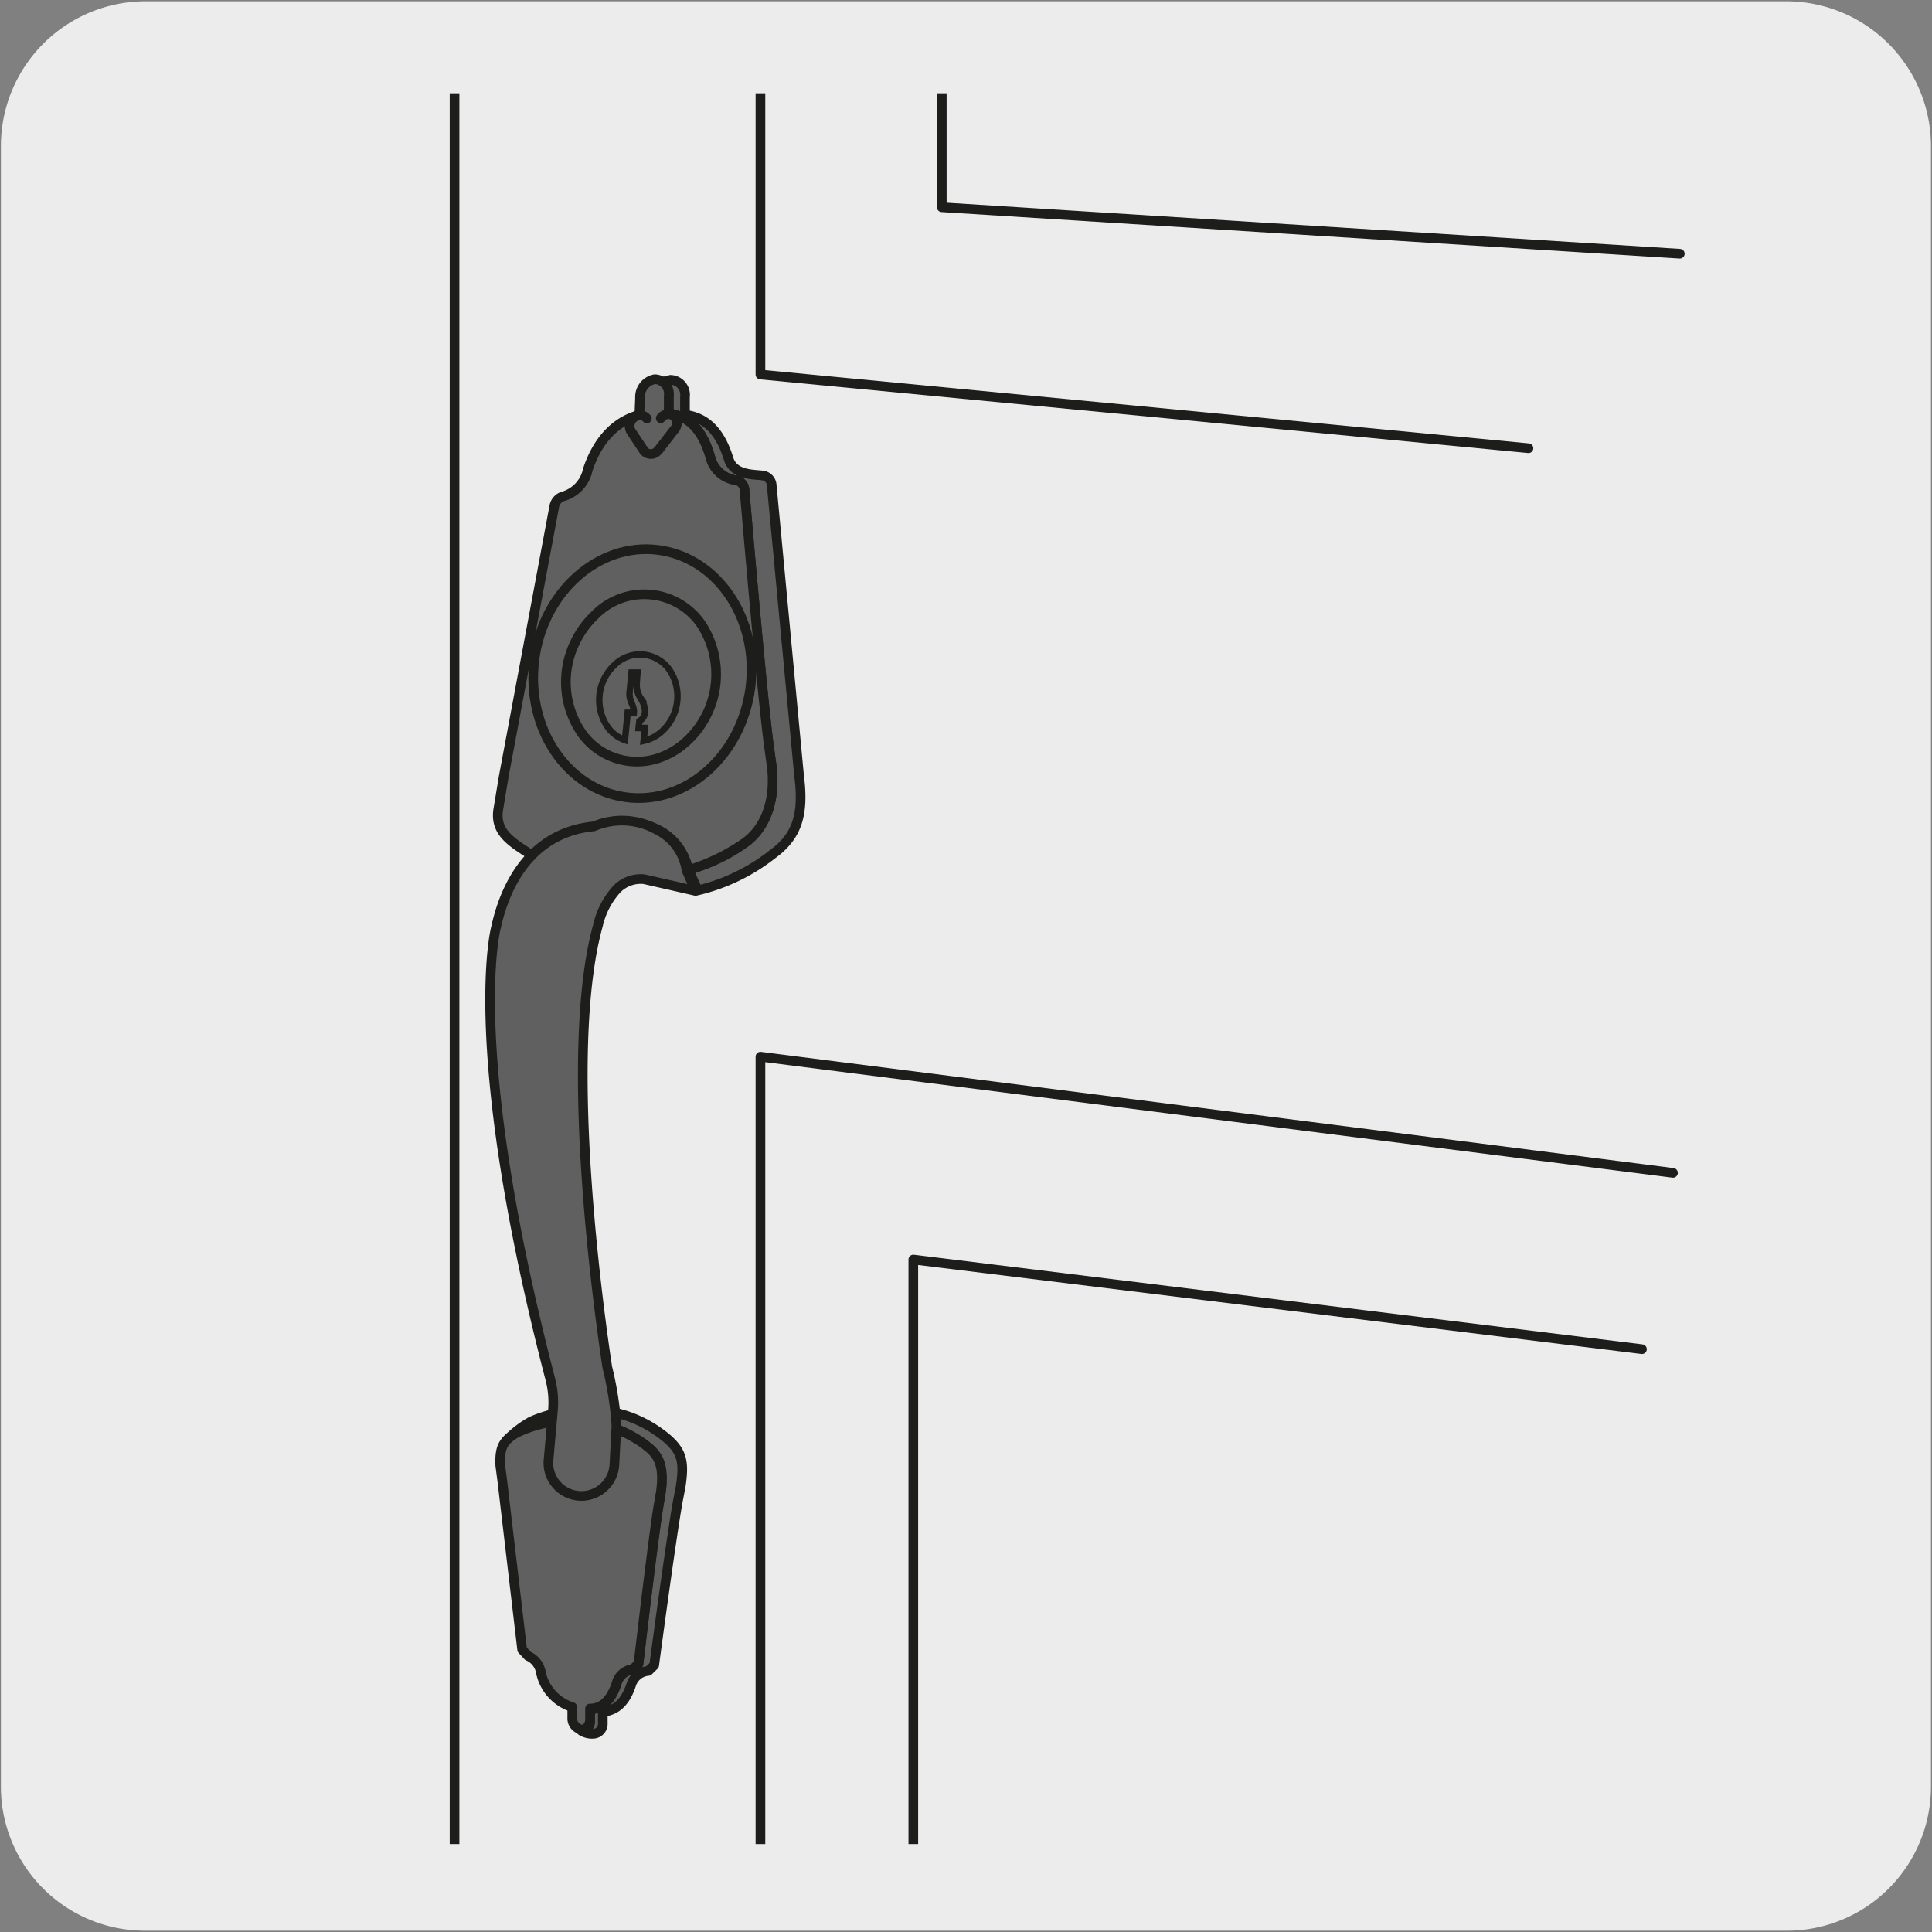 <svg xmlns="http://www.w3.org/2000/svg" xmlns:xlink="http://www.w3.org/1999/xlink" viewBox="0 0 150 150"><rect x="0" y="0" width="150" height="150" fill="#808080" stroke="none"/><defs><style>.cls-1,.cls-5,.cls-6,.cls-7{fill:none;}.cls-2{fill:#edecec;}.cls-3{clip-path:url(#clip-path);}.cls-4{fill:#606060;}.cls-5,.cls-6,.cls-7{stroke:#1d1d1b;}.cls-5{stroke-linecap:round;stroke-linejoin:round;}.cls-5,.cls-6{stroke-width:0.75px;}.cls-6,.cls-7{stroke-miterlimit:10;}.cls-7{stroke-width:0.5px;}</style><clipPath id="clip-path"><rect class="cls-1" x="7" y="7.24" width="135.93" height="135.93"/></clipPath></defs><title>43650-02</title><g id="Capa_2" data-name="Capa 2"><path class="cls-2" d="M11.32.1H138.64a11.25,11.25,0,0,1,11.28,11.21v127.4a11.19,11.19,0,0,1-11.2,11.19H11.27A11.19,11.19,0,0,1,.07,138.71h0V11.34A11.24,11.24,0,0,1,11.32.1Z"/></g><g id="Capa_3" data-name="Capa 3"><g class="cls-3"><path class="cls-4" d="M53.89,67.39a13.06,13.06,0,0,0,3.9-1.92c1.38-.93,2.46-2.92,2.14-5.88l-.26-1.87C59.13,53.44,58.05,41,57.8,38a.8.8,0,0,0-.65-.71,2.38,2.38,0,0,1-2-1.78c-.78-2.76-2.22-3.25-3.23-3.42l0-1.34a1.39,1.39,0,0,0-.45-1.11l.59-.15a1.17,1.17,0,0,1,1.12,1.33V32.2c1,.14,2.53.61,3.39,3.43.41,1.31,2,1.19,2.66,1.29a.8.8,0,0,1,.68.71l2.13,22.6c.39,3-.15,4.7-2.06,6.09a15,15,0,0,1-5.8,2.81l-.73-1.6Z"/><path class="cls-5" d="M53.89,67.39a13.06,13.06,0,0,0,3.9-1.92c1.38-.93,2.46-2.92,2.14-5.88l-.26-1.87C59.13,53.44,58.05,41,57.8,38a.8.8,0,0,0-.65-.71,2.38,2.38,0,0,1-2-1.78c-.78-2.76-2.22-3.25-3.23-3.42l0-1.34a1.39,1.39,0,0,0-.45-1.11l.59-.15a1.17,1.17,0,0,1,1.12,1.33V32.2c1,.14,2.53.61,3.39,3.43.41,1.31,2,1.19,2.66,1.29a.8.8,0,0,1,.68.71l2.13,22.6c.39,3-.15,4.7-2.06,6.09a15,15,0,0,1-5.8,2.81l-.73-1.6Z"/><path class="cls-4" d="M41.2,110.38s5.47-2.73,10.37,1.13l.23.19c1.14,1,1.34,1.79,1.05,3.69l-.23,1.2c-.49,2.75-1.57,10.75-1.83,12.7l-.45.44A1.52,1.52,0,0,0,49,130.82c-.59,1.76-1.54,2-2.2,2.1v.87a.77.77,0,0,1-.74.82,1.54,1.54,0,0,1-.93-.24.71.71,0,0,0,.69-.79v-.83c.62-.09,1.53-.36,2.07-2.06a1.46,1.46,0,0,1,1.27-1.06l.41-.43c.22-1.87,1.13-9.54,1.55-12.18l.19-1.15c.26-1.83-.24-2.88-1-3.52l-.23-.18a9.74,9.74,0,0,0-9.94-.91,2.49,2.49,0,0,0-.77.53,8.22,8.22,0,0,1,1.89-1.41"/><path class="cls-5" d="M41.2,110.38s5.47-2.73,10.37,1.13l.23.19c1.14,1,1.34,1.79,1.05,3.69l-.23,1.2c-.49,2.75-1.57,10.75-1.83,12.7l-.45.44A1.52,1.52,0,0,0,49,130.82c-.59,1.76-1.54,2-2.2,2.1v.87a.77.77,0,0,1-.74.82,1.54,1.54,0,0,1-.93-.24.71.71,0,0,0,.69-.79v-.83c.62-.09,1.53-.36,2.07-2.06a1.46,1.46,0,0,1,1.27-1.06l.41-.43c.22-1.87,1.13-9.54,1.55-12.18l.19-1.15c.26-1.83-.24-2.88-1-3.52l-.23-.18a9.74,9.74,0,0,0-9.94-.91,2.49,2.49,0,0,0-.77.53A8.22,8.22,0,0,1,41.2,110.38Z"/><path class="cls-4" d="M59.93,59.59l-.26-1.88C59.13,53.44,58.05,41,57.8,38a.79.79,0,0,0-.65-.71,2.38,2.38,0,0,1-2-1.78c-.78-2.76-2.22-3.26-3.23-3.42l0-1.34a1.14,1.14,0,0,0-1.07-1.31,1.4,1.4,0,0,0-1.16,1.43l-.05,1.34c-1,.27-2.95,1.11-4,4.24a2.74,2.74,0,0,1-1.83,2.06,1,1,0,0,0-.77.77l-3.93,21-.42,2.53c-.29,1.73.9,2.49,2.37,3.44a15.69,15.69,0,0,0,2.93,1.17,3.08,3.08,0,0,1,.4-1.63c1.07-1.89,3.89-2.59,6.3-1.55a4.43,4.43,0,0,1,2.75,3.32,15.84,15.84,0,0,0,4.29-2.06c1.38-.93,2.46-2.92,2.14-5.88"/><path class="cls-5" d="M59.93,59.59l-.26-1.88C59.13,53.44,58.05,41,57.8,38a.79.79,0,0,0-.65-.71,2.38,2.38,0,0,1-2-1.78c-.78-2.76-2.22-3.26-3.23-3.42l0-1.34a1.14,1.14,0,0,0-1.07-1.31,1.4,1.4,0,0,0-1.16,1.43l-.05,1.34c-1,.27-2.95,1.11-4,4.24a2.74,2.74,0,0,1-1.83,2.06,1,1,0,0,0-.77.77l-3.93,21-.42,2.53c-.29,1.73.9,2.49,2.37,3.44a15.69,15.69,0,0,0,2.93,1.17,3.08,3.08,0,0,1,.4-1.63c1.07-1.89,3.89-2.59,6.3-1.55a4.43,4.43,0,0,1,2.75,3.32,15.84,15.84,0,0,0,4.29-2.06C59.17,64.54,60.25,62.55,59.93,59.59Z"/><path class="cls-4" d="M46.15,47.79a7,7,0,0,0-1.46,2,7,7,0,0,0,.49,7.15,5.26,5.26,0,0,0,6.19,1.83,6.05,6.05,0,0,0,2-1.27,7.07,7.07,0,0,0,1-9.14,5.37,5.37,0,0,0-8.18-.56"/><path class="cls-6" d="M46.15,47.79a7,7,0,0,0-1.46,2,7,7,0,0,0,.49,7.15,5.26,5.26,0,0,0,6.19,1.83,6.05,6.05,0,0,0,2-1.27,7.07,7.07,0,0,0,1-9.14A5.37,5.37,0,0,0,46.15,47.79Z"/><path class="cls-4" d="M48.52,57.46a2.77,2.77,0,0,1-1.33-1,3.7,3.7,0,0,1,.47-4.78,2.8,2.8,0,0,1,4.27.26,3.68,3.68,0,0,1-.46,4.77,3.09,3.09,0,0,1-1.5.81l.1-1-.49,0,.06-.54c.8-.47.3-1.44.11-1.76a1.83,1.83,0,0,1-.32-1c0-.33.07-1,.07-1l-.47,0s-.06.63-.15,1.54c-.06.69.38,1,.33,1.58l-.48,0Z"/><path class="cls-7" d="M48.52,57.46a2.77,2.77,0,0,1-1.33-1,3.7,3.7,0,0,1,.47-4.78,2.8,2.8,0,0,1,4.27.26,3.68,3.68,0,0,1-.46,4.77,3.09,3.09,0,0,1-1.5.81l.1-1-.49,0,.06-.54c.8-.47.3-1.44.11-1.76a1.83,1.83,0,0,1-.32-1c0-.33.07-1,.07-1l-.47,0s-.06.63-.15,1.54c-.06.69.38,1,.33,1.58l-.48,0Z"/><path class="cls-5" d="M58.26,53.38c-.69,5.31-5,9.12-9.63,8.52s-7.82-5.38-7.14-10.68,5-9.12,9.62-8.52S58.94,48.08,58.26,53.38Z"/><path class="cls-4" d="M50.25,112.31c1,.74,1.31,1.69,1.06,3.52l-.2,1.15c-.42,2.64-1.32,10.31-1.54,12.18l-.42.42a1.5,1.5,0,0,0-1.27,1.07c-.54,1.7-1.44,2-2.07,2v.83c0,.47-.3.83-.68.8a.88.88,0,0,1-.7-.91v-.83A3.6,3.6,0,0,1,42,129.88,1.7,1.7,0,0,0,41,128.57l-.46-.49L39,115l-.16-1.22c-.06-1.47.24-1.92,1.28-2.54a9.74,9.74,0,0,1,9.94.91Z"/><path class="cls-5" d="M50.25,112.31c1,.74,1.31,1.69,1.06,3.52l-.2,1.15c-.42,2.64-1.32,10.31-1.54,12.18l-.42.42a1.5,1.5,0,0,0-1.27,1.07c-.54,1.7-1.44,2-2.07,2v.83c0,.47-.3.83-.68.8a.88.88,0,0,1-.7-.91v-.83A3.6,3.6,0,0,1,42,129.88,1.7,1.7,0,0,0,41,128.57l-.46-.49L39,115l-.16-1.22c-.06-1.47.24-1.92,1.28-2.54a9.74,9.74,0,0,1,9.94.91Z"/><path class="cls-5" d="M50.22,32.49a.7.7,0,0,0-1-.08A.83.83,0,0,0,49,33.5L50,35a.69.69,0,0,0,1,.07l.13-.13,1.23-1.59a.76.76,0,0,0-.06-1.07.73.73,0,0,0-1,.19"/><path class="cls-4" d="M51,64.42a4.2,4.2,0,0,1,2.3,3.14L54,69.17l-4-.91a2.59,2.59,0,0,0-2.11.77,6.21,6.21,0,0,0-1.46,2.8c-2.82,10.14.22,31,.72,34.33a25.46,25.46,0,0,1,.71,4.56l-.16,3a2.56,2.56,0,0,1-5.12-.28l.35-3.94a7.19,7.19,0,0,0-.2-2.4C36,81.2,38.51,72,38.51,72c.52-2.38,2.18-7.32,7.59-7.84a5.55,5.55,0,0,1,4.9.29"/><path class="cls-5" d="M51,64.42a4.2,4.2,0,0,1,2.3,3.14L54,69.17l-4-.91a2.59,2.59,0,0,0-2.11.77,6.21,6.21,0,0,0-1.46,2.8c-2.82,10.14.22,31,.72,34.33a25.46,25.46,0,0,1,.71,4.56l-.16,3a2.56,2.56,0,0,1-5.12-.28l.35-3.94a7.19,7.19,0,0,0-.2-2.4C36,81.2,38.51,72,38.51,72c.52-2.38,2.18-7.32,7.59-7.84A5.55,5.55,0,0,1,51,64.42Z"/><line class="cls-5" x1="35.29" y1="-15.19" x2="35.29" y2="151.7"/><polyline class="cls-5" points="127.48 104.75 70.91 97.79 70.91 150.58"/><polyline class="cls-5" points="129.89 91.06 59.04 82.04 59.04 150.58"/><polyline class="cls-5" points="73.12 -32.04 73.12 16.09 130.42 19.7"/><polyline class="cls-5" points="59.04 -19.15 59.04 29.08 118.67 34.8"/><rect class="cls-1" x="24.77" y="2.57" width="67.92" height="145.26"/></g></g></svg>